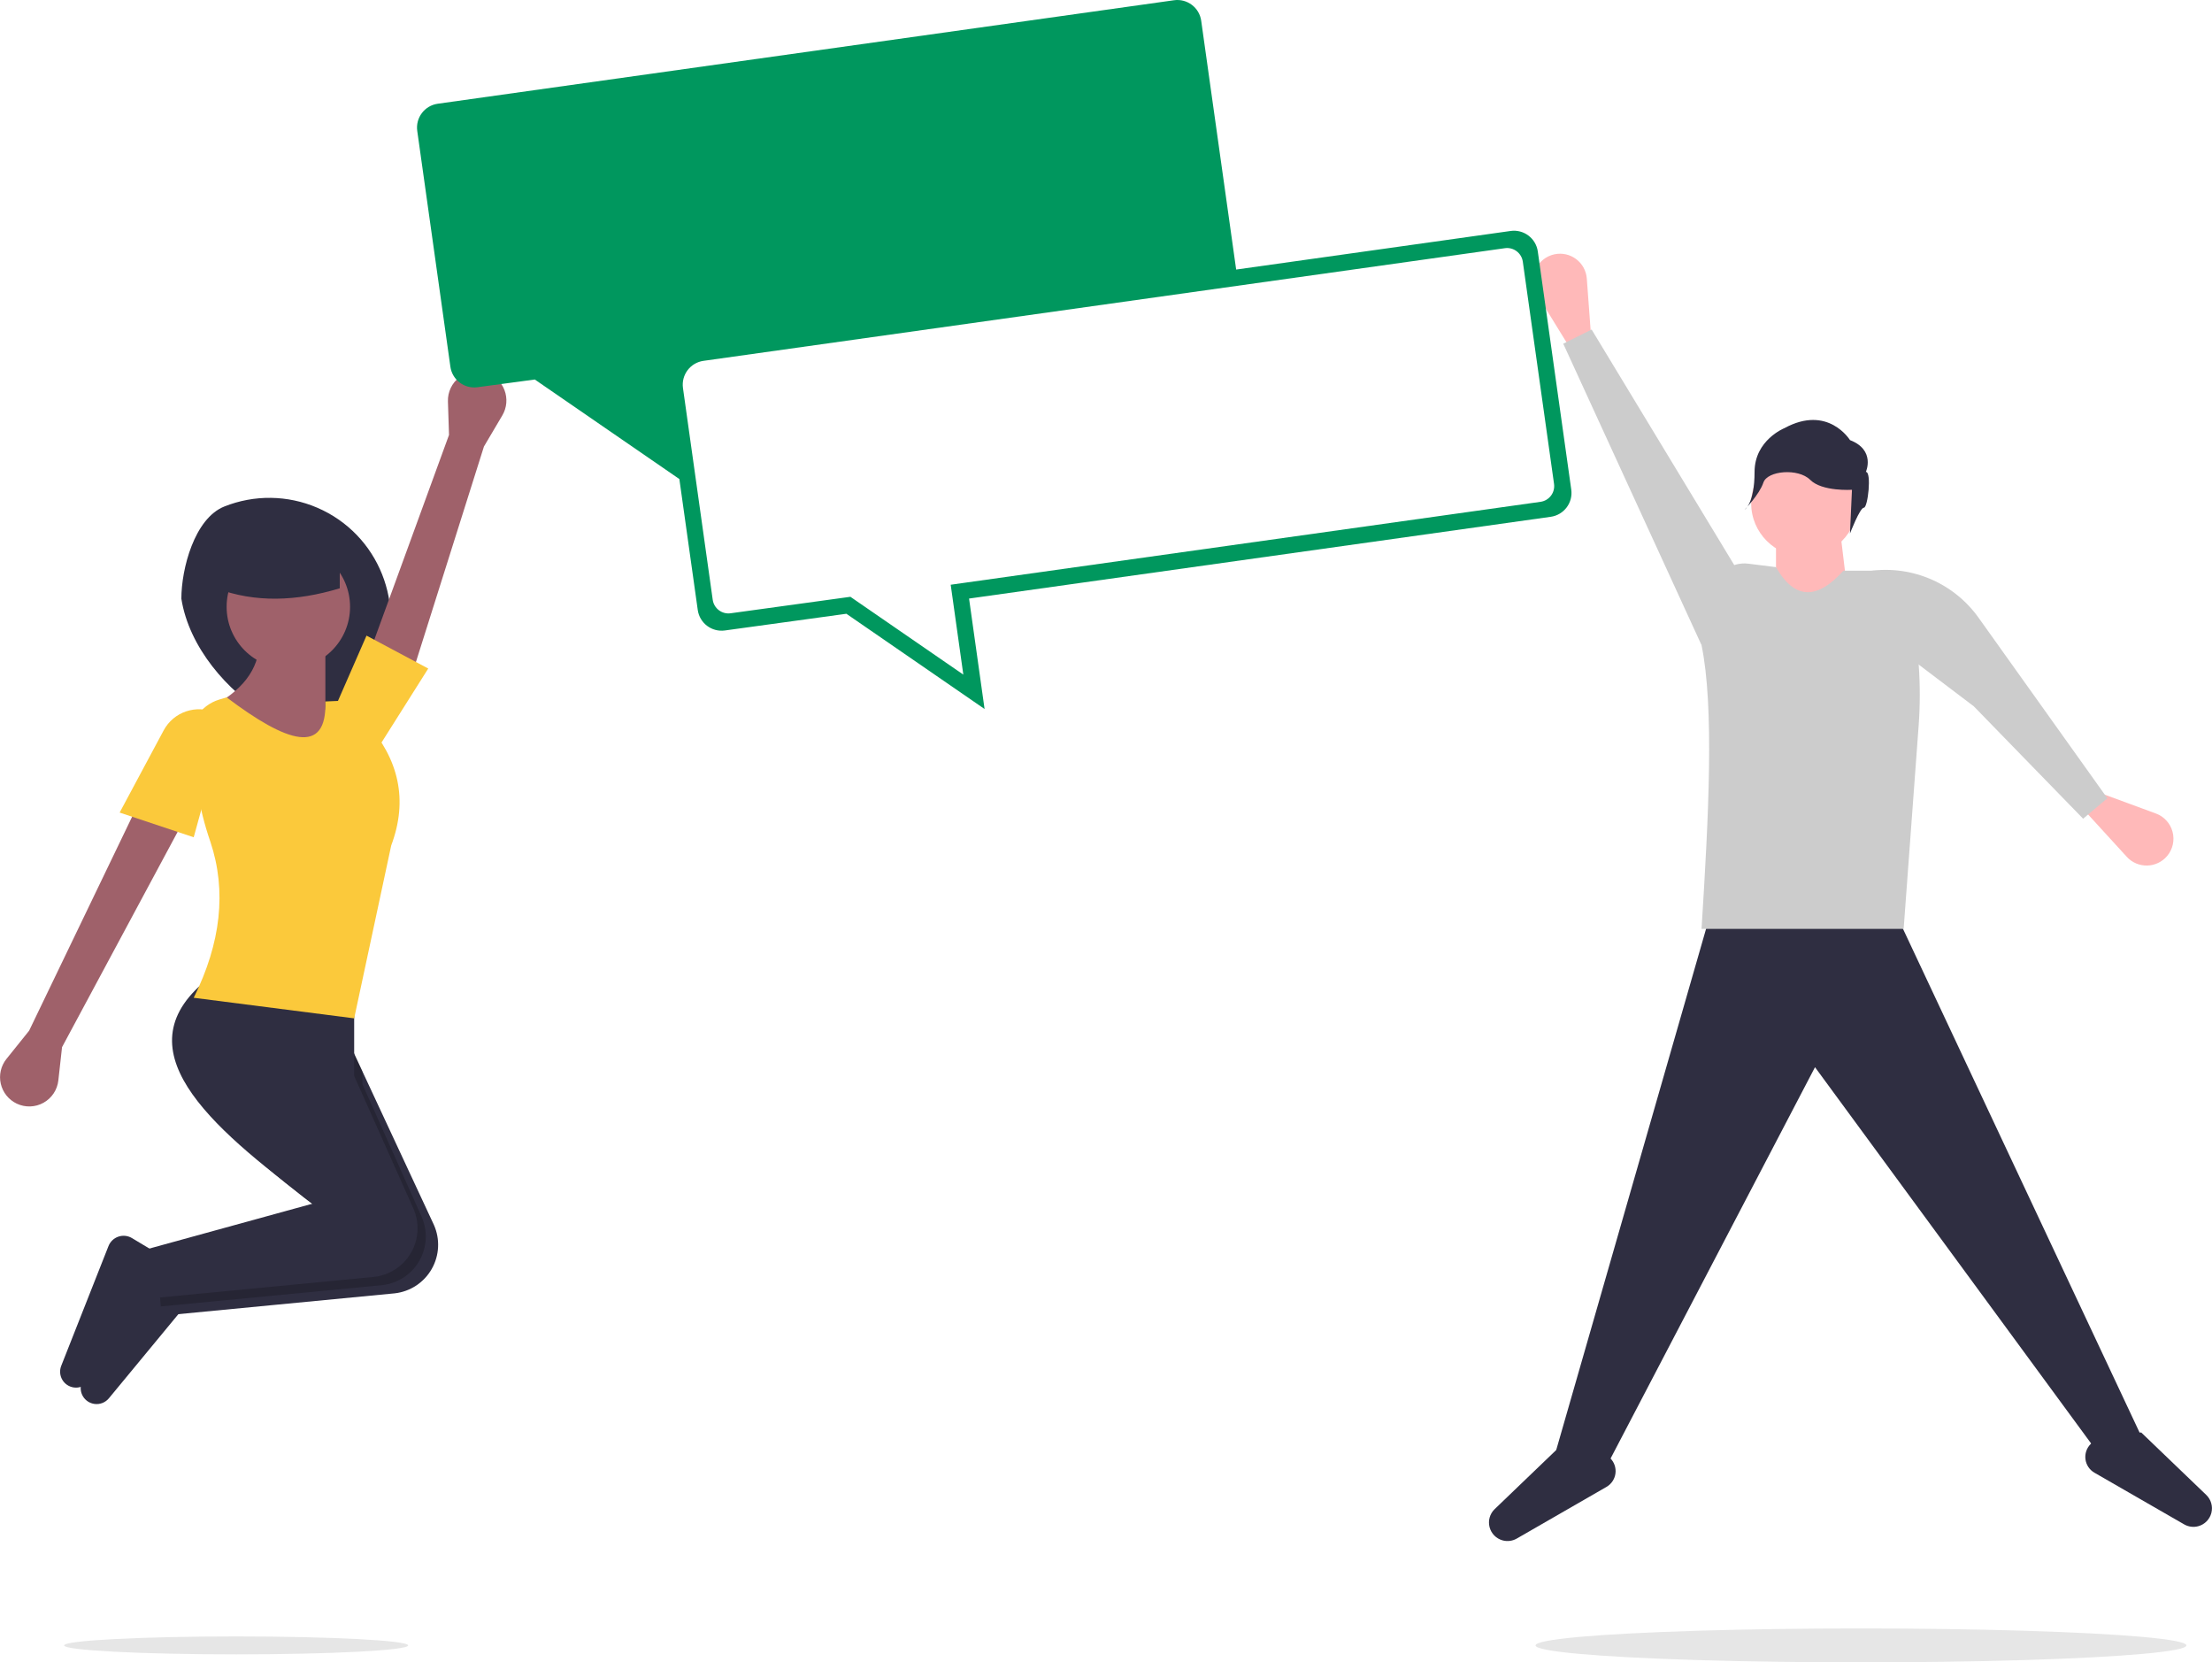 <svg xmlns="http://www.w3.org/2000/svg" xmlns:xlink="http://www.w3.org/1999/xlink" xmlns:xodm="http://www.corel.com/coreldraw/odm/2003" xml:space="preserve" width="198.959mm" height="149.49mm" fill-rule="evenodd" clip-rule="evenodd" viewBox="0 0 9945.25 7472.76">
 <g id="Layer_x0020_1">
  <g id="Group">
   <g id="undraw_happy_announcement_ac67-_x0028_1_x0029_">
    <path id="Path" fill="#2F2E41" fill-rule="nonzero" d="M1626.41 3199.06l85.88 -200.06c118.89,-276.96 -9.24,-597.87 -286.21,-716.77 -133,-57.09 -283.24,-59.02 -417.65,-5.34 -134.42,53.67 -193.16,280.04 -193.16,414.43 68.96,436.83 689.52,791.05 811.14,507.74z"></path>
    <path id="Path_0" fill="#9F616A" fill-rule="nonzero" d="M2175.7 2007.28l82.71 -139.96c20.46,-34.63 23.95,-76.71 9.47,-114.24 -14.48,-37.52 -45.34,-66.35 -83.76,-78.25l0 0c-40.61,-12.58 -84.8,-4.74 -118.61,21.04 -33.81,25.77 -53.07,66.31 -51.69,108.8l4.86 150.44 -388.69 1065.23 211.96 44.25 333.77 -1057.32z"></path>
    <path id="Path_1" fill="#9F616A" fill-rule="nonzero" d="M130.78 4633.26l-101.8 126.74c-25.19,31.36 -34.64,72.52 -25.65,111.72 8.99,39.2 35.43,72.13 71.76,89.39l0 0c38.41,18.23 83.25,16.77 120.39,-3.93 37.14,-20.7 61.98,-58.07 66.67,-100.33l16.63 -149.6 536.49 -998.99 -203.49 -74 -481 998.99z"></path>
    <path id="Path_2" fill="#2F2E41" fill-rule="nonzero" d="M759.77 5687.73l14.98 180 3.52 42 996.39 -95.83c69.66,-7.85 131.39,-48.47 166.16,-109.34 34.77,-60.87 38.4,-134.68 9.77,-198.67l-321.33 -689.86 -111 -238.27 -480.99 -111c-396.63,303.58 -39.78,638.61 409.21,977.53 17.57,13.32 35.34,26.64 53.28,39.96l-739.99 203.5z"></path>
    <path id="Path_3" fill="#2F2E41" fill-rule="nonzero" d="M424.03 6311.04l0 0c24.69,3.53 49.43,-6.05 65.32,-25.28l325.92 -394.54 -18.5 -185 -111.13 -66.67c-18.4,-11.04 -40.72,-13.43 -61.04,-6.54 -20.33,6.9 -36.58,22.38 -44.46,42.34l-212.58 538.53c-8.04,20.38 -6.31,43.31 4.69,62.25 11.01,18.94 30.08,31.8 51.77,34.89l0 0z"></path>
    <path id="Path_4" fill="black" fill-rule="nonzero" fill-opacity="0.2" d="M704.27 5650.73l18.5 222 51.98 -5 944.41 -90.83c69.67,-7.85 131.39,-48.48 166.16,-109.35 34.77,-60.87 38.4,-134.68 9.77,-198.67l-265.84 -595.14 0 -57.72 -111 -238.27 -480.99 -111c-396.63,303.58 -39.78,638.61 409.21,977.53l-2.22 2.96 -739.99 203.5z"></path>
    <path id="Path_5" fill="#2F2E41" fill-rule="nonzero" d="M331.53 6237.04l0 0c24.69,3.53 49.43,-6.05 65.31,-25.27l325.92 -394.54 -18.5 -185 -111.13 -66.68c-18.4,-11.04 -40.73,-13.43 -61.05,-6.53 -20.32,6.9 -36.57,22.38 -44.45,42.34l-212.58 538.53c-8.04,20.38 -6.31,43.31 4.7,62.25 11.01,18.94 30.08,31.8 51.77,34.89l0 0z"></path>
    <path id="Path_6" fill="#2F2E41" fill-rule="nonzero" d="M667.27 5613.74l18.5 221.99 996.39 -95.85c69.66,-7.85 131.39,-48.46 166.17,-109.32 34.78,-60.86 38.44,-134.66 9.84,-198.66l-265.92 -595.15 0 -332.99 -647.49 -111c-412.24,315.5 -10.58,665 462.49,1017.48l-739.99 203.5z"></path>
    <circle id="Oval" fill="#9F616A" fill-rule="nonzero" cx="1296.26" cy="2727.78" r="277.49"></circle>
    <path id="Path_7" fill="#9F616A" fill-rule="nonzero" d="M926.27 3190.28l388.49 258.99 333 -74 -185 -184.99 0 -277.5 -295.99 -18.49c-6.22,110.81 -69.71,212.21 -240.49,295.99z"></path>
    <path id="Path_8" fill="#FBC93B" fill-rule="nonzero" d="M870.76 4485.26l721.49 92.5 166.49 -776.99c77.35,-206.24 32.97,-388.46 -110.23,-551.18 -11.27,-56.39 -59.95,-97.54 -117.43,-99.29l-68.33 2.97c7.73,245.35 -173.04,186.26 -443.99,-18.5l-32.72 9.82c-87.43,26.23 -142.36,112.66 -128.98,202.95l29.84 201.38c12.65,79.84 32.3,158.41 58.73,234.79 73.97,221.07 47.54,455.11 -74.86,701.54z"></path>
    <path id="Path_9" fill="#FBC93B" fill-rule="nonzero" d="M537.77 3652.76l332.99 111 148 -536.49 -50.14 -22.79c-86.27,-39.21 -188.16,-4.74 -232.91,78.79l-197.95 369.5z"></path>
    <polygon id="Path_10" fill="#FBC93B" fill-rule="nonzero" points="1518.25,3153.27 1703.26,3356.76 1925.25,3005.27 1647.75,2857.28 "></polygon>
    <path id="Path_11" fill="#2F2E41" fill-rule="nonzero" d="M972.51 2644.53c174.38,65.75 360.48,58.93 555,0l0 -222 -555 0 0 222z"></path>
    <polygon id="Path_12" fill="#2F2E41" fill-rule="nonzero" points="9627.16,6455.32 9435.85,6535.03 8160.46,4797.32 7235.81,6566.92 6996.68,6519.09 7698.14,4079.91 8511.2,4079.91 "></polygon>
    <path id="Path_13" fill="#2F2E41" fill-rule="nonzero" d="M9883.82 6860.7l0 0c-21.42,5.84 -44.29,2.9 -63.52,-8.19l-403.46 -232.29c-22.07,-12.71 -36.97,-34.96 -40.31,-60.21 -3.34,-25.25 5.26,-50.62 23.27,-68.63l36.06 -36.06 191.31 -15.94 292.45 280.76c21.66,20.79 30.46,51.62 23.05,80.71 -7.41,29.09 -29.89,51.95 -58.85,59.85l0 0z"></path>
    <path id="Path_14" fill="#2F2E41" fill-rule="nonzero" d="M6755.96 6924.46l0 0c21.42,5.84 44.29,2.9 63.53,-8.18l403.45 -232.3c22.07,-12.7 36.97,-34.96 40.31,-60.21 3.34,-25.25 -5.26,-50.62 -23.27,-68.63l-36.06 -36.05 -191.31 -15.94 -292.45 280.76c-21.66,20.79 -30.46,51.62 -23.05,80.7 7.41,29.09 29.89,51.96 58.85,59.85l0 0z"></path>
    <path id="Path_15" fill="#FFB9B9" fill-rule="nonzero" d="M7156.11 1545.09l-79.72 47.83 -165.18 -268.42c-20.59,-33.46 -23.61,-74.84 -8.1,-110.93 15.51,-36.09 47.61,-62.38 86.05,-70.47l0 0c34.08,-7.18 69.59,0.71 97.42,21.64 27.83,20.93 45.27,52.86 47.85,87.58l21.69 292.79z"></path>
    <path id="Path_16" fill="#FFB9B9" fill-rule="nonzero" d="M9364.22 3634.94l33.07 -86.87 295.8 108.81c36.87,13.56 64.83,44.22 74.97,82.18 10.13,37.95 1.16,78.46 -24.05,108.59l0 0c-22.35,26.7 -55.13,42.47 -89.94,43.23 -34.81,0.76 -68.26,-13.54 -91.75,-39.24l-198.09 -216.7z"></path>
    <circle id="Oval_17" fill="#FFB9B9" fill-rule="nonzero" cx="8112.64" cy="2262.49" r="239.13"></circle>
    <polygon id="Path_18" fill="#FFB9B9" fill-rule="nonzero" points="8319.89,2772.65 7985.1,2772.65 7985.1,2405.97 8272.07,2374.09 "></polygon>
    <path id="Path_19" fill="#CCCCCC" fill-rule="nonzero" d="M8559.02 4175.57l-908.71 0c32.04,-507.02 57.42,-997 0,-1275.39l52.84 -253.62c15.18,-72.87 83.76,-121.88 157.62,-112.64l124.33 15.54c84.2,148.03 185.96,146.6 302.9,15.94l149.77 0c40.33,0 78.97,16.23 107.2,45.03 28.24,28.8 43.7,67.75 42.9,108.08l0 0c39.02,178.64 51.99,361.97 38.53,544.33l-67.39 912.74z"></path>
    <polygon id="Path_20" fill="#CCCCCC" fill-rule="nonzero" points="7028.55,1545.09 7156.1,1481.32 7841.62,2613.23 7650.32,2900.18 "></polygon>
    <path id="Path_21" fill="#CCCCCC" fill-rule="nonzero" d="M9366.02 3680.3l108.99 -91.94 -579.14 -811.54c-115.67,-162.08 -314.65,-242.64 -510.49,-206.68l-18.27 3.35 218.99 383.24 288.43 218.38 491.49 505.19z"></path>
    <path id="Path_22" fill="#2F2E41" fill-rule="nonzero" d="M8389.2 2121.33c0,0 44.69,-98.31 -71.5,-142.99 0,0 -98.31,-160.87 -294.92,-53.63 0,0 -134.06,53.63 -134.06,196.62 0,142.99 -44.69,169.8 -44.69,169.8 0,0 66.54,-68.27 84.42,-121.89 17.87,-53.62 156.88,-65.79 210.5,-12.17 53.62,53.62 187.68,44.68 187.68,44.68l-8.93 196.62c0,0 44.69,-116.18 62.56,-116.18 17.87,0 35.74,-160.86 8.93,-160.86z"></path>
    <ellipse id="Oval_23" fill="#E6E6E6" fill-rule="nonzero" cx="8367.12" cy="7396.55" rx="1463.21" ry="76.21"></ellipse>
    <ellipse id="Oval_24" fill="#E6E6E6" fill-rule="nonzero" cx="1061.53" cy="7396.55" rx="773.41" ry="40.28"></ellipse>
   </g>
   <g id="Group-3">
    <path id="Fill-1" fill="#00975E" d="M6987.09 2175.19c5.49,39.05 -21.7,75.13 -60.73,80.61l-2579.65 362.55 -72.37 10.18 10.17 72.37 46.62 331.71 -484.33 -333.74 -23.35 -16.1 -28.07 3.87 -510.63 70.21c-38.95,5.36 -74.92,-21.82 -80.39,-60.74l-133.75 -951.71c-8.32,-59.2 32.93,-113.94 92.15,-122.27l3603.37 -506.42c39.03,-5.49 75.11,21.69 80.59,60.73l140.37 998.73zm-195.29 -1136.9l-1233.96 173.42 -157.19 -1118.49c-8.32,-59.22 -63.06,-100.47 -122.28,-92.15l-3310.39 465.25c-59.2,8.32 -100.45,63.06 -92.12,122.28l148.96 1059.88c8.3,59.06 62.77,100.27 121.83,92.19l257.73 -34.65 649.93 447.39 82.72 588.58c8.3,59.07 62.83,100.29 121.95,92.17l546.36 -75.11 621.33 428.12 -69.77 -496.46 2615.49 -367.58c59.21,-8.32 100.46,-63.08 92.15,-122.28l-150.44 -1070.43c-8.32,-59.2 -63.08,-100.46 -122.28,-92.14l0 0z"></path>
   </g>
  </g>
 </g>
</svg>